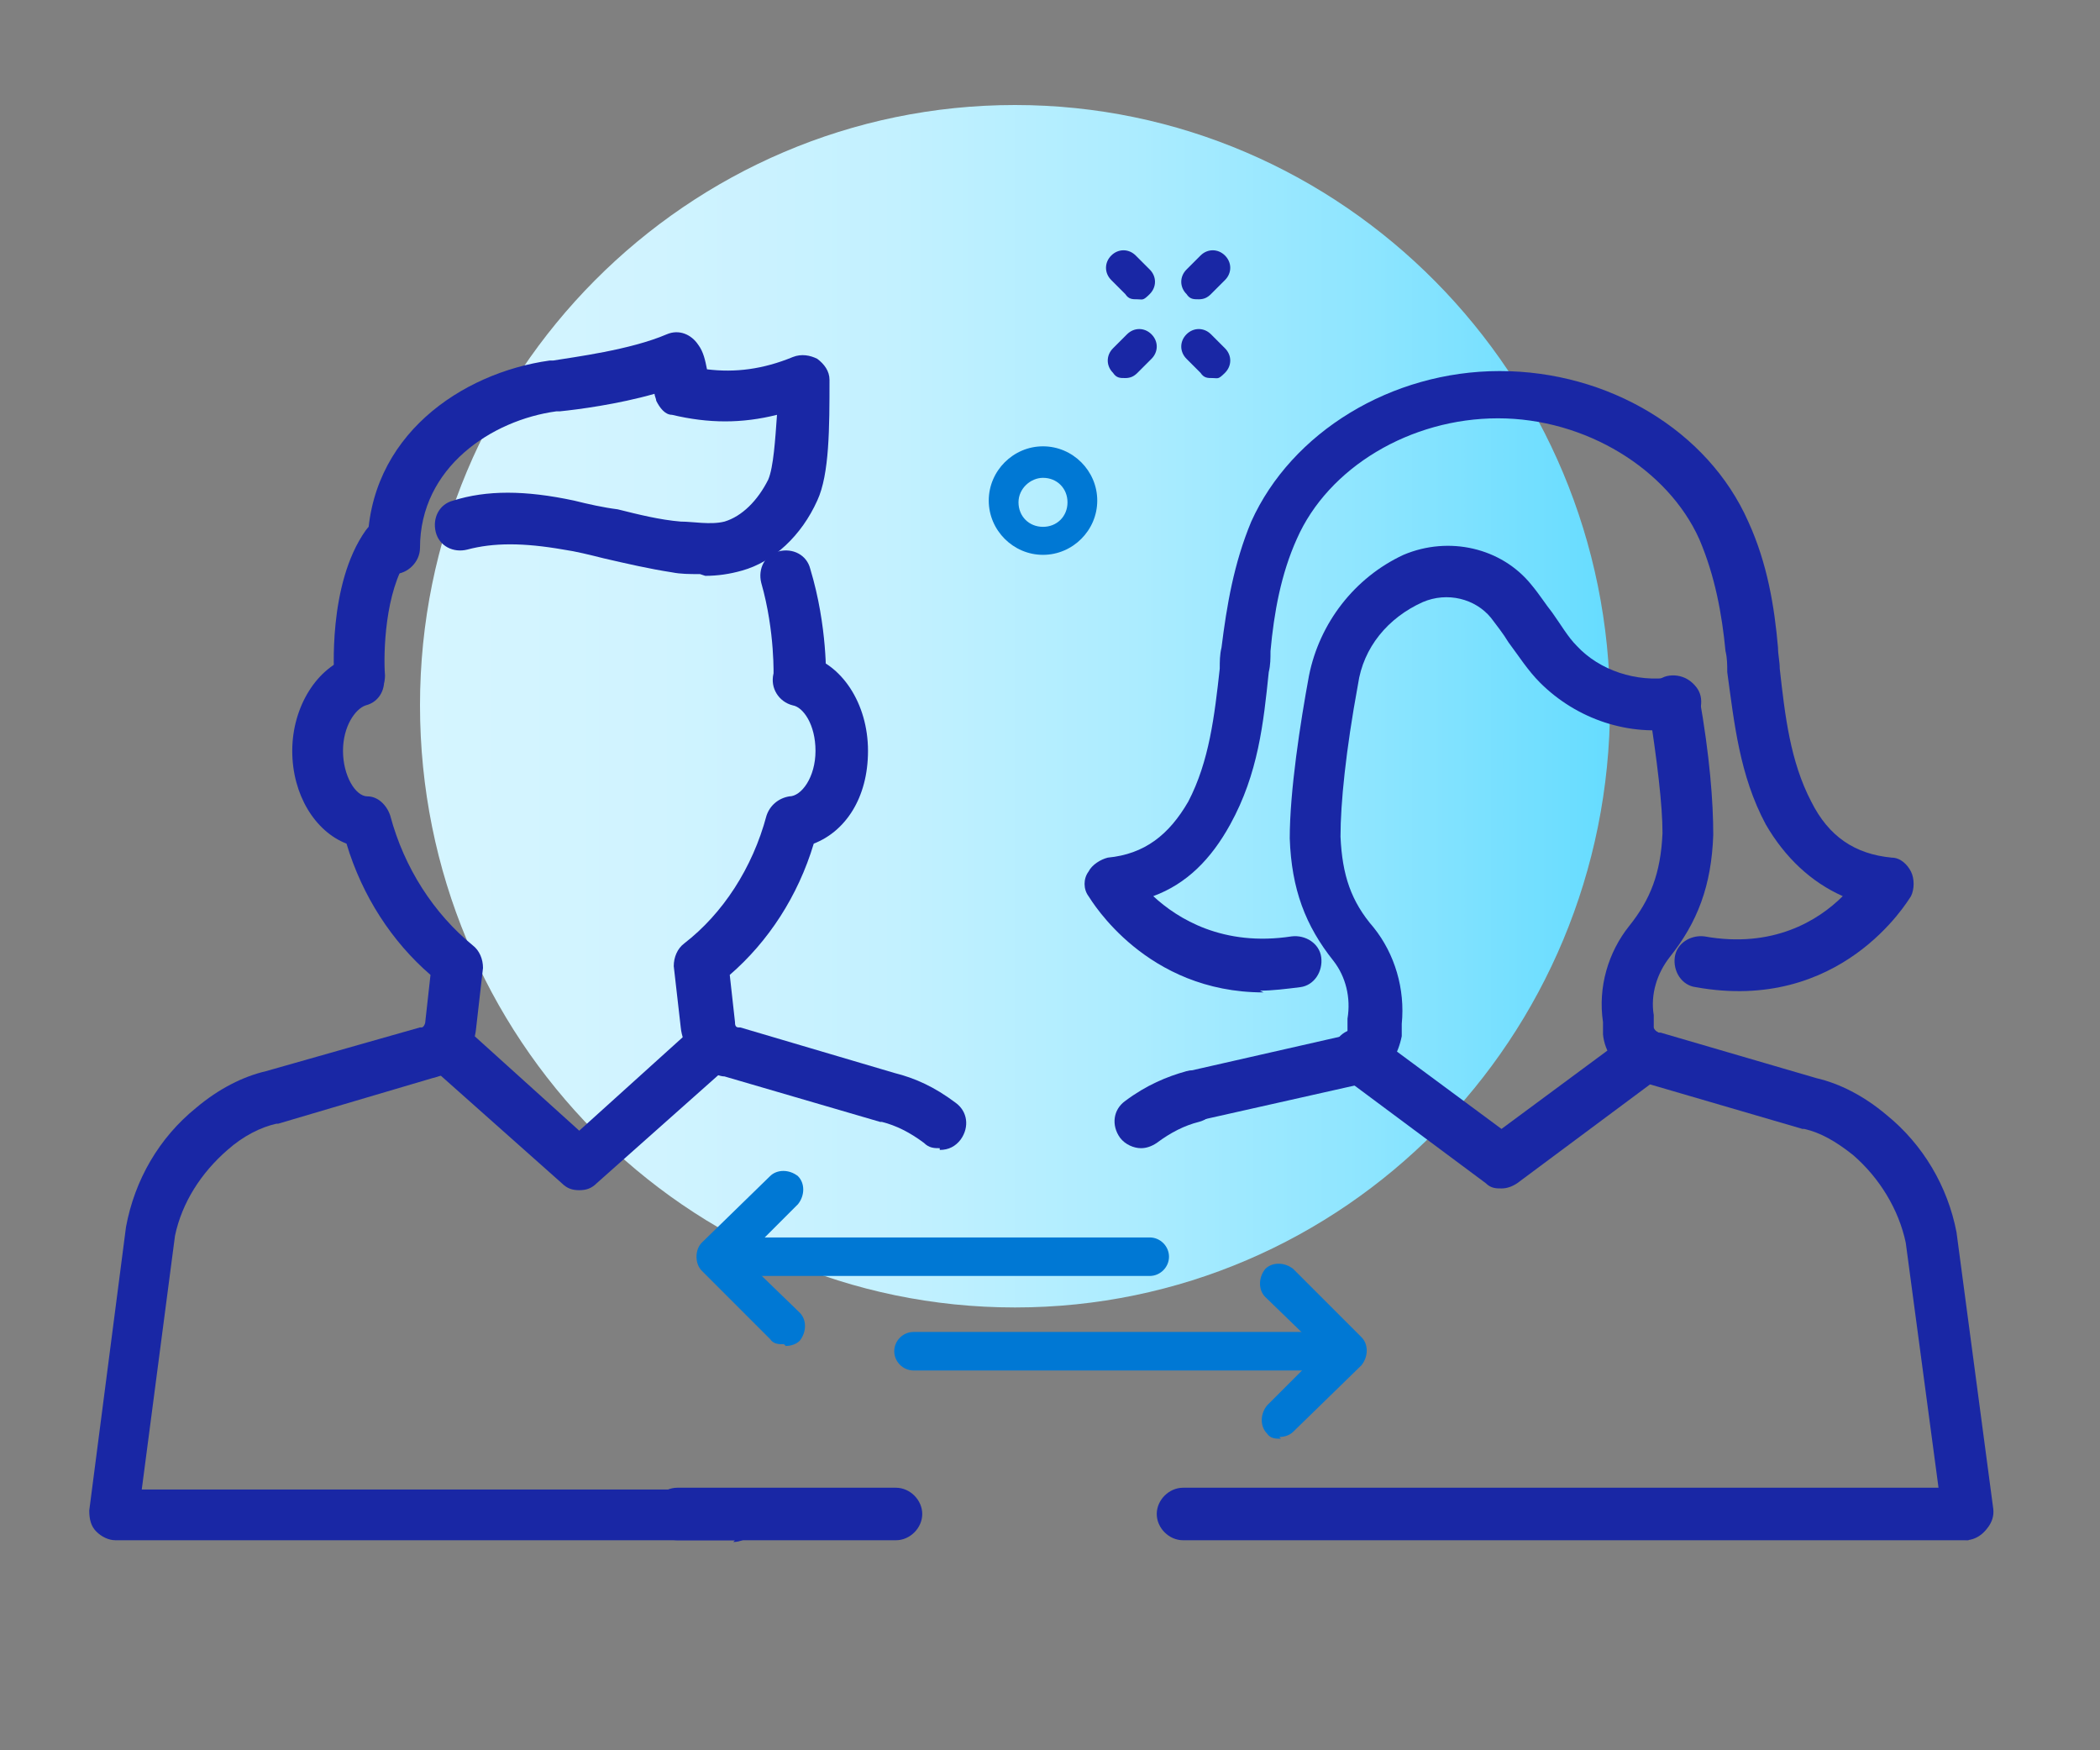 <?xml version="1.0" encoding="UTF-8"?>
<svg id="Layer_1" xmlns="http://www.w3.org/2000/svg" xmlns:xlink="http://www.w3.org/1999/xlink" version="1.1" viewBox="0 0 120 100">
  <rect x="0" y="0" width="120" height="100" fill="#808080" stroke="none"/>
  <!-- Generator: Adobe Illustrator 29.1.0, SVG Export Plug-In . SVG Version: 2.1.0 Build 142)  -->
  <defs>
    <style>
      .st0 {
        fill: url(#linear-gradient);
      }

      .st1 {
        fill: #0078d4;
      }

      .st2 {
        fill: #1927a5;
      }
    </style>
    <linearGradient id="linear-gradient" x1="24" y1="301.7" x2="92" y2="301.7" gradientTransform="translate(0 342) scale(1 -1)" gradientUnits="userSpaceOnUse">
      <stop offset="0" stop-color="#d5f5ff"/>
      <stop offset=".2" stop-color="#d0f3ff"/>
      <stop offset=".4" stop-color="#c3f1ff"/>
      <stop offset=".6" stop-color="#acecff"/>
      <stop offset=".8" stop-color="#8de5ff"/>
      <stop offset="1" stop-color="#66dcff"/>
      <stop offset="1" stop-color="#60dbff"/>
    </linearGradient>
  </defs>
  <path class="st0" d="M92,40.3c0,19-15.2,34.4-34,34.4s-34-15.4-34-34.4S39.3,6,58,6s34,15.4,34,34.4Z"/>
  <g>
    <path class="st2" d="M53.7,65.6c-.3,0-.6,0-.9-.3-.8-.6-1.6-1-2.4-1.2,0,0,0,0-.1,0l-8.9-2.6c-.3,0-.7-.2-1-.4-.8-.6-1.4-1.4-1.5-2.4l-.4-3.5c0-.5.2-1,.6-1.3,2.2-1.7,3.9-4.3,4.7-7.3.2-.6.7-1,1.3-1.1.7,0,1.5-1.1,1.5-2.6s-.7-2.5-1.3-2.6c-.8-.2-1.3-1-1.1-1.8.2-.8,1-1.3,1.8-1.1,2.1.5,3.6,2.8,3.6,5.5s-1.3,4.6-3.1,5.3c-.9,3-2.6,5.6-4.8,7.5l.3,2.7c0,.1,0,.3.2.3,0,0,0,0,.1,0l8.8,2.6c1.2.3,2.3.8,3.5,1.7.7.5.8,1.4.3,2.1-.3.4-.7.6-1.2.6h0Z"/>
    <path class="st2" d="M51.2,88h-12.5c-.8,0-1.5-.7-1.5-1.5s.7-1.5,1.5-1.5h12.5c.8,0,1.5.7,1.5,1.5s-.7,1.5-1.5,1.5Z"/>
    <path class="st2" d="M42,88H6.6c-.4,0-.8-.2-1.1-.5-.3-.3-.4-.7-.4-1.2l2.1-16.2h0c.5-2.7,1.9-5.1,4-6.8,1.3-1.1,2.7-1.8,4-2.1l8.8-2.5s0,0,.1,0c.1,0,.2-.2.2-.3l.3-2.7c-2.2-1.9-3.9-4.5-4.8-7.5-1.8-.7-3.1-2.8-3.1-5.3s1.4-4.8,3.4-5.4c.8-.2,1.6.2,1.8,1,.2.8-.2,1.6-1,1.8-.6.2-1.3,1.2-1.3,2.6s.7,2.6,1.4,2.6c.6,0,1.1.5,1.3,1.1.8,3,2.5,5.6,4.7,7.4.4.3.6.8.6,1.3l-.4,3.5c-.1,1-.7,1.9-1.5,2.4-.3.2-.6.3-1,.4l-8.8,2.6s0,0-.1,0c-.9.2-1.9.7-2.8,1.5-1.5,1.3-2.6,3-3,4.9l-1.9,14.5h33.8c.8,0,1.5.7,1.5,1.5s-.7,1.5-1.5,1.5h0Z"/>
    <path class="st2" d="M65.2,65.6c-.4,0-.9-.2-1.2-.6-.5-.7-.4-1.6.3-2.1,1.2-.9,2.4-1.4,3.5-1.7.8-.2,1.6.3,1.8,1.1.2.8-.3,1.6-1.1,1.8-.8.2-1.6.6-2.4,1.2-.3.2-.6.3-.9.3Z"/>
    <path class="st2" d="M112.3,88h-44.7c-.8,0-1.5-.7-1.5-1.5s.7-1.5,1.5-1.5h44.7c.8,0,1.5.7,1.5,1.5s-.7,1.5-1.5,1.5Z"/>
    <path class="st2" d="M20.6,40.2c-.8,0-1.4-.6-1.5-1.4,0-.2-.4-5.4,1.8-8.5.5-.7,1.4-.8,2-.4.7.5.8,1.4.4,2-1.3,1.9-1.4,5.4-1.3,6.7,0,.8-.6,1.5-1.4,1.6h-.1Z"/>
    <path class="st2" d="M45.6,40.2h0c-.8,0-1.4-.7-1.4-1.5,0,0,.1-2.6-.7-5.4-.2-.8.2-1.6,1-1.8.8-.2,1.6.2,1.8,1,1,3.3.9,6.3.9,6.4,0,.8-.7,1.4-1.5,1.4h0Z"/>
    <path class="st2" d="M33.1,68c-.4,0-.7-.1-1-.4l-7.2-6.4c-.6-.5-.7-1.5-.1-2.1.5-.6,1.5-.7,2.1-.1l6.2,5.6,6.2-5.6c.6-.5,1.5-.5,2.1.1.5.6.5,1.5-.1,2.1l-7.2,6.4c-.3.3-.6.4-1,.4Z"/>
    <path class="st2" d="M40,32.8c-.6,0-1.1,0-1.6-.1-1.3-.2-2.6-.5-3.9-.8-.8-.2-1.6-.4-2.3-.5-2.3-.4-4-.4-5.5,0-.8.2-1.6-.2-1.8-1-.2-.8.2-1.6,1-1.8,1.9-.6,4.1-.6,6.9,0,.8.2,1.7.4,2.5.5,1.2.3,2.4.6,3.6.7.7,0,1.7.2,2.5,0,1-.3,1.9-1.2,2.5-2.4.3-.7.4-2.3.5-3.7-2,.5-3.9.5-6,0-.4,0-.7-.4-.9-.8,0-.1-.1-.3-.1-.4-2.1.6-4.4.9-5.4,1h-.2c-3.7.5-7.8,3.2-7.8,7.8,0,.8-.7,1.5-1.5,1.5s-1.5-.7-1.5-1.5c0-6.4,5.4-10,10.4-10.7h.2c1.2-.2,4.4-.6,6.5-1.5.7-.3,1.4,0,1.8.6.3.4.4.9.5,1.4,1.6.2,3.2,0,4.9-.7.5-.2,1-.1,1.4.1.4.3.7.7.7,1.2,0,2.7,0,5.4-.7,6.9-.9,2-2.5,3.5-4.3,4-.7.2-1.4.3-2.1.3Z"/>
    <path class="st2" d="M112.5,88c-.7,0-1.4-.5-1.5-1.3l-2.1-15.7c-.4-1.9-1.5-3.7-3-5-1-.8-1.9-1.3-2.8-1.5,0,0,0,0-.1,0l-8.9-2.6c-.3,0-.7-.3-1-.4-.8-.6-1.4-1.4-1.5-2.4v-.7c-.3-2,.3-4,1.5-5.5,1.2-1.5,1.8-3,1.9-5.3,0-1.6-.3-4.1-.8-7.3-.1-.8.4-1.6,1.2-1.7.8-.1,1.6.4,1.7,1.2.6,3.4.8,6,.8,7.9-.1,2.9-.9,5-2.5,7-.7.9-1.1,2.1-.9,3.3v.7c0,.1.2.3.3.3,0,0,0,0,.1,0l8.9,2.6c1.3.3,2.7,1,4,2.1,2.1,1.7,3.5,4.1,4,6.7h0c0,0,2.1,15.8,2.1,15.8.1.8-.5,1.5-1.3,1.7h-.2,0Z"/>
    <path class="st2" d="M72.2,56.7c-6.7,0-9.8-5.2-10-5.5-.3-.4-.3-1,0-1.4.2-.4.7-.7,1.1-.8,2.1-.2,3.5-1.3,4.6-3.2,1.2-2.3,1.5-4.9,1.8-7.6,0-.4,0-.8.1-1.2.3-2.4.7-4.8,1.7-7.2,2.3-5.1,8-8.6,14.2-8.6s11.9,3.4,14.2,8.6c1.1,2.4,1.5,4.9,1.7,7.2,0,.4.1.8.1,1.2.3,2.7.6,5.3,1.8,7.6,1,2,2.5,3,4.6,3.2.5,0,.9.4,1.1.8.2.4.2,1,0,1.4-.2.3-4,6.7-12.3,5.2-.8-.1-1.3-.9-1.2-1.7.1-.8.9-1.3,1.7-1.2,3.9.7,6.5-.9,7.9-2.3-1.8-.8-3.3-2.2-4.4-4.1-1.5-2.8-1.8-5.8-2.2-8.7,0-.4,0-.8-.1-1.2-.2-2.1-.6-4.3-1.5-6.4-1.8-4-6.5-6.9-11.5-6.9s-9.7,2.8-11.5,6.9c-.9,2-1.3,4.2-1.5,6.4,0,.4,0,.8-.1,1.2-.3,2.9-.6,5.8-2.2,8.7-1.1,2-2.5,3.4-4.4,4.1,1.4,1.3,4,2.9,7.9,2.3.8-.1,1.6.4,1.7,1.2.1.8-.4,1.6-1.2,1.7-.8.1-1.6.2-2.3.2h0Z"/>
    <path class="st2" d="M85.8,67.9c-.3,0-.6,0-.9-.3l-8.2-6.1c-.7-.5-.8-1.4-.3-2.1.5-.7,1.4-.8,2.1-.3l7.3,5.4,7.3-5.4c.7-.5,1.6-.4,2.1.3.5.7.4,1.6-.3,2.1l-8.2,6.1c-.3.2-.6.3-.9.3Z"/>
    <path class="st2" d="M68.2,64.1c-.7,0-1.3-.5-1.4-1.1-.2-.8.3-1.6,1.1-1.8l8.8-2s0,0,.1,0c.1,0,.2-.2.2-.3v-.7c.2-1.2-.1-2.4-.8-3.3-1.6-2-2.4-4.1-2.5-7,0-2.7.6-6.6,1.1-9.3.6-3,2.6-5.6,5.4-6.9,2.6-1.1,5.6-.4,7.3,1.7.5.6.8,1.1,1.2,1.6.5.7.9,1.4,1.4,1.9,1.3,1.4,3.4,2.1,5.4,1.8.8-.1,1.6.4,1.7,1.2.1.8-.4,1.6-1.2,1.7-2.9.5-5.9-.5-8-2.6-.7-.7-1.2-1.5-1.8-2.3-.3-.5-.7-1-1-1.4-.9-1.1-2.5-1.5-3.9-.9-2,.9-3.4,2.6-3.7,4.7-.7,3.8-1,6.8-1,8.7.1,2.2.6,3.7,1.9,5.2,1.2,1.5,1.8,3.5,1.6,5.5v.7c-.2,1-.7,1.9-1.6,2.4-.3.2-.6.3-1,.4,0,0,0,0,0,0l-8.9,2c-.1,0-.2,0-.3,0h0Z"/>
    <path class="st1" d="M74.6,78.3h-22.4c-.6,0-1.1-.5-1.1-1.1s.5-1.1,1.1-1.1h22.4c.6,0,1.1.5,1.1,1.1s-.5,1.1-1.1,1.1Z"/>
    <path class="st1" d="M73.2,82.2c-.3,0-.6,0-.8-.3-.4-.4-.4-1.1,0-1.6l3.1-3.1-3.2-3.1c-.4-.4-.4-1.1,0-1.6.4-.4,1.1-.4,1.6,0l3.9,3.9c.4.4.4,1.1,0,1.6l-3.9,3.8c-.2.2-.5.3-.8.3Z"/>
    <path class="st1" d="M65.7,72.9h-22.4c-.6,0-1.1-.5-1.1-1.1s.5-1.1,1.1-1.1h22.4c.6,0,1.1.5,1.1,1.1s-.5,1.1-1.1,1.1Z"/>
    <path class="st1" d="M44.8,76.8c-.3,0-.6,0-.8-.3l-3.9-3.9c-.2-.2-.3-.5-.3-.8s.1-.6.3-.8l3.9-3.8c.4-.4,1.1-.4,1.6,0,.4.4.4,1.1,0,1.6l-3.1,3.1,3.2,3.1c.4.4.4,1.1,0,1.6-.2.2-.5.3-.8.3Z"/>
  </g>
  <g>
    <path class="st2" d="M69.3,21.6c-.3,0-.5,0-.7-.3l-.8-.8c-.4-.4-.4-1,0-1.4s1-.4,1.4,0l.8.8c.4.4.4,1,0,1.4s-.4.3-.7.3Z"/>
    <path class="st2" d="M65,17.1c-.3,0-.5,0-.7-.3l-.8-.8c-.4-.4-.4-1,0-1.4.4-.4,1-.4,1.4,0l.8.8c.4.4.4,1,0,1.4s-.4.3-.7.3Z"/>
    <path class="st2" d="M64.3,21.6c-.3,0-.5,0-.7-.3-.4-.4-.4-1,0-1.4l.8-.8c.4-.4,1-.4,1.4,0s.4,1,0,1.4l-.8.8c-.2.2-.4.3-.7.3Z"/>
    <path class="st2" d="M68.5,17.1c-.3,0-.5,0-.7-.3-.4-.4-.4-1,0-1.4l.8-.8c.4-.4,1-.4,1.4,0s.4,1,0,1.4l-.8.8c-.2.2-.4.3-.7.3Z"/>
  </g>
  <path class="st1" d="M59.6,31.7c-1.7,0-3.1-1.4-3.1-3.1s1.4-3.1,3.1-3.1,3.1,1.4,3.1,3.1-1.4,3.1-3.1,3.1ZM59.6,27.3c-.7,0-1.4.6-1.4,1.4s.6,1.4,1.4,1.4,1.4-.6,1.4-1.4-.6-1.4-1.4-1.4Z"/>
</svg>